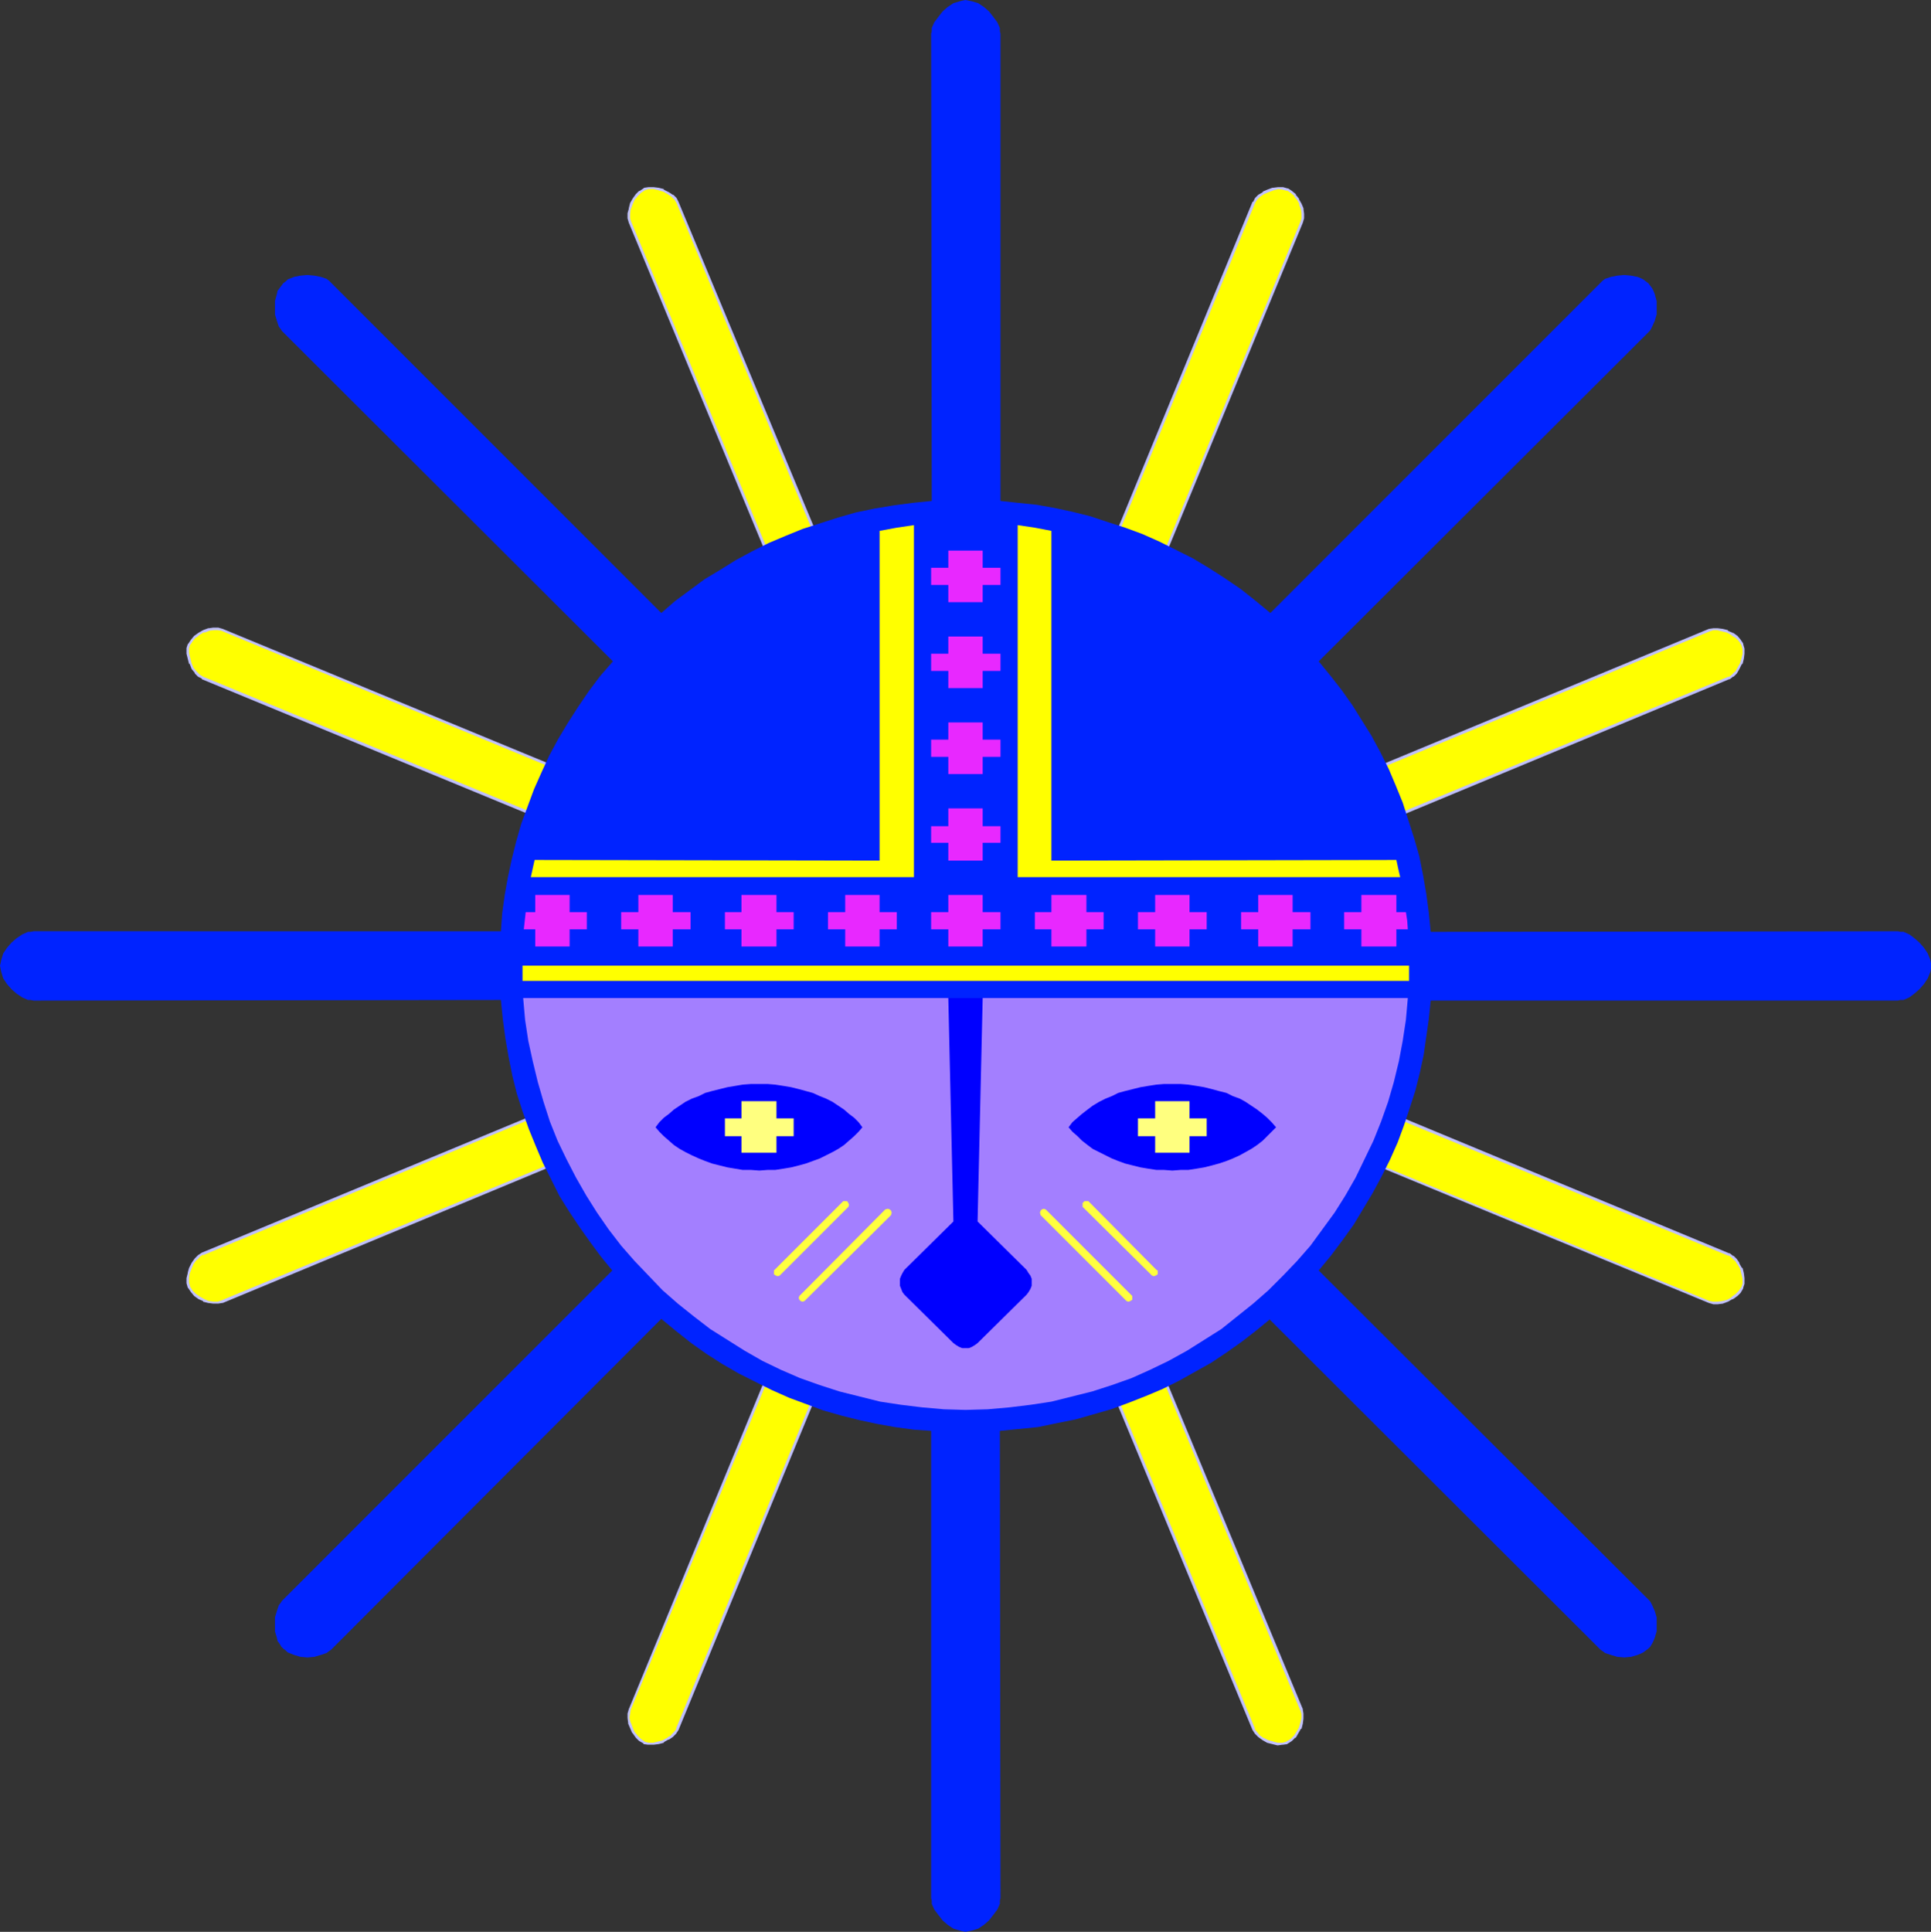 <?xml version="1.0" encoding="UTF-8" standalone="no"?>
<svg
   version="1.0"
   width="129.724mm"
   height="129.766mm"
   id="svg30"
   sodipodi:docname="Sun Face 06.wmf"
   xmlns:inkscape="http://www.inkscape.org/namespaces/inkscape"
   xmlns:sodipodi="http://sodipodi.sourceforge.net/DTD/sodipodi-0.dtd"
   xmlns="http://www.w3.org/2000/svg"
   xmlns:svg="http://www.w3.org/2000/svg">
  <rect width="100%" height="100%" fill="#333333" stroke="none"/>
  <sodipodi:namedview
     id="namedview30"
     pagecolor="#ffffff"
     bordercolor="#000000"
     borderopacity="0.25"
     inkscape:showpageshadow="2"
     inkscape:pageopacity="0.0"
     inkscape:pagecheckerboard="0"
     inkscape:deskcolor="#d1d1d1"
     inkscape:document-units="mm" />
  <defs
     id="defs1">
    <pattern
       id="WMFhbasepattern"
       patternUnits="userSpaceOnUse"
       width="6"
       height="6"
       x="0"
       y="0" />
  </defs>
  <path
     style="fill:#ffff00;fill-opacity:1;fill-rule:evenodd;stroke:none"
     d="m 208.302,138.653 -36.198,-87.264 -0.646,-0.808 -0.808,-0.808 -0.97,-0.808 -1.131,-0.646 -1.293,-0.323 -1.293,-0.323 h -1.293 l -1.131,0.323 -0.97,0.646 -0.97,0.808 -0.646,1.131 -0.646,1.131 -0.485,1.293 -0.162,1.293 v 1.131 l 0.323,0.97 36.198,87.264 -52.52,52.358 -87.264,-36.037 -0.97,-0.323 h -1.131 l -1.293,0.162 -1.293,0.485 -1.131,0.646 -1.131,0.646 -0.808,0.97 -0.646,0.97 -0.323,1.131 v 1.293 l 0.323,1.293 0.323,1.131 0.646,1.293 0.808,0.97 0.646,0.808 0.97,0.646 87.264,36.037 -0.162,74.013 -87.102,36.198 -0.97,0.485 -0.808,0.808 -0.646,1.131 -0.646,1.131 -0.323,1.293 -0.323,1.293 v 1.293 l 0.323,1.131 0.646,0.97 0.808,0.808 1.131,0.808 1.131,0.646 1.293,0.323 1.293,0.323 h 0.97 l 1.131,-0.323 87.264,-36.198 52.358,52.52 -36.198,87.264 -0.162,0.97 v 1.131 l 0.162,1.293 0.485,1.131 0.485,1.293 0.808,1.131 0.808,0.808 1.131,0.646 1.131,0.323 h 1.293 l 1.293,-0.323 1.131,-0.323 1.131,-0.646 1.131,-0.808 0.808,-0.808 0.485,-0.808 36.037,-87.264 h 74.174 l 36.198,87.264 0.485,0.808 0.808,0.97 1.131,0.646 1.131,0.646 1.293,0.323 1.293,0.323 h 1.131 l 1.293,-0.323 0.97,-0.646 0.808,-0.808 0.808,-1.131 0.646,-1.131 0.323,-1.293 0.162,-1.293 v -1.131 l -0.162,-0.97 -36.198,-87.264 52.358,-52.358 87.425,36.037 0.97,0.323 h 1.131 l 1.293,-0.162 1.131,-0.323 1.293,-0.646 0.97,-0.808 0.97,-0.808 0.646,-1.131 0.162,-1.131 v -1.293 l -0.162,-1.131 -0.323,-1.293 -0.646,-1.131 -0.808,-1.131 -0.808,-0.808 -0.808,-0.485 -87.425,-36.198 0.162,-74.013 87.264,-36.198 0.808,-0.485 0.808,-0.808 0.808,-1.131 0.646,-1.131 0.323,-1.293 0.162,-1.293 v -1.293 l -0.162,-1.131 -0.646,-0.97 -0.97,-0.808 -0.97,-0.808 -1.293,-0.646 -1.131,-0.323 -1.293,-0.323 h -1.131 l -0.97,0.323 -87.264,36.198 -52.358,-52.52 36.037,-87.264 0.323,-0.97 v -1.131 l -0.162,-1.293 -0.485,-1.131 -0.646,-1.293 -0.646,-0.97 -0.97,-0.808 -0.97,-0.646 -1.131,-0.323 -1.293,-0.162 -1.293,0.323 -1.293,0.485 -1.131,0.485 -0.97,0.808 -0.808,0.808 -0.646,0.808 -36.037,87.264 z"
     id="path1" />
  <path
     style="fill:#bfbfff;fill-opacity:1;fill-rule:evenodd;stroke:none"
     d="m 208.302,138.329 0.323,0.162 -36.36,-87.264 v 0 l -0.485,-0.97 v 0 l -0.808,-0.808 h -0.162 l -0.97,-0.646 v 0 l -1.293,-0.646 v -0.162 l -1.293,-0.323 -1.293,-0.162 h -1.293 l -1.131,0.162 -0.162,0.162 -0.97,0.646 h -0.162 l -0.808,0.808 v 0 l -0.808,1.131 v 0 l -0.646,1.131 -0.323,1.293 v 0.162 l -0.323,1.131 v 0.162 1.131 0 l 0.323,1.131 v 0 l 36.198,87.264 v -0.323 l -52.358,52.197 h 0.323 L 56.56,159.661 v 0 l -1.131,-0.323 h -1.293 l -1.131,0.162 h -0.162 l -1.293,0.485 v 0 l -1.131,0.646 v 0 l -1.131,0.808 v 0 l -0.808,0.97 -0.646,0.97 -0.162,0.162 -0.323,0.97 v 1.454 l 0.323,1.293 0.323,1.293 h 0.162 l 0.485,1.293 v 0 l 0.808,0.97 v 0.162 l 0.808,0.808 v 0 l 0.97,0.485 v 0.162 l 87.264,36.037 -0.162,-0.323 v 74.013 l 0.162,-0.323 -87.264,36.198 v 0 l -0.97,0.646 v 0 l -0.808,0.808 v 0 l -0.808,1.131 v 0 l -0.646,1.293 -0.323,1.131 v 0.162 l -0.323,1.293 v 1.293 l 0.323,1.131 0.162,0.162 0.646,0.97 0.808,0.97 v 0 l 1.131,0.808 v 0 l 1.131,0.485 v 0.162 l 1.293,0.323 v 0 l 1.293,0.162 h 1.293 l 0.97,-0.162 h 0.162 l 87.102,-36.198 -0.323,-0.162 52.358,52.52 v -0.323 l -36.037,87.264 v 0 l -0.323,1.131 v 0 1.131 0 l 0.162,1.293 v 0.162 l 0.485,1.131 0.485,1.131 0.162,0.162 0.808,1.131 v 0 l 0.808,0.808 v 0 l 1.131,0.646 v 0.162 l 1.131,0.162 h 1.454 l 1.293,-0.162 1.293,-0.323 v -0.162 l 1.131,-0.646 h 0.162 l 0.97,-0.646 v 0 l 0.808,-0.808 v 0 l 0.646,-0.97 v 0 l 36.037,-87.425 -0.323,0.323 h 74.174 l -0.323,-0.162 36.198,87.264 v 0 l 0.646,0.97 0.808,0.808 v 0 l 1.131,0.808 v 0 l 1.131,0.646 1.293,0.323 v 0 l 1.293,0.323 h 0.162 l 1.131,-0.162 h 0.162 l 1.131,-0.162 v -0.162 h 0.162 l 0.97,-0.646 0.808,-0.808 h 0.162 l 0.646,-1.131 v 0 l 0.646,-1.131 h 0.162 l 0.323,-1.293 v 0 l 0.162,-1.293 v -1.293 l -0.162,-0.97 v -0.162 l -36.198,-87.102 -0.162,0.323 52.52,-52.358 h -0.323 l 87.264,36.037 v 0 l 1.131,0.323 v 0 h 1.131 v 0 l 1.293,-0.162 1.293,-0.485 v 0 l 1.131,-0.646 h 0.162 l 1.131,-0.808 v 0 l 0.808,-0.808 v 0 l 0.646,-1.131 v -0.162 l 0.323,-0.97 v -1.454 l -0.162,-1.293 -0.323,-1.293 h -0.162 l -0.646,-1.131 v -0.162 l -0.646,-0.97 v 0 l -0.808,-0.808 h -0.162 l -0.808,-0.646 h -0.162 l -87.264,-36.198 0.162,0.323 0.162,-74.013 -0.162,0.323 87.102,-36.198 h 0.162 l 0.808,-0.646 h 0.162 l 0.808,-0.808 v 0 l 0.646,-1.131 v 0 l 0.646,-1.293 h 0.162 l 0.323,-1.293 0.162,-1.293 v -1.293 l -0.323,-1.131 v -0.162 l -0.646,-0.97 -0.808,-0.97 v 0 l -1.131,-0.808 -0.323,0.646 h -0.162 l 1.131,0.646 v 0 l 0.808,0.808 0.646,0.97 v 0 l 0.323,1.131 v -0.162 1.293 0 l -0.323,1.293 -0.323,1.131 v 0 l -0.646,1.131 v 0 l -0.646,1.131 v -0.162 l -0.808,0.808 v 0 l -0.808,0.646 v -0.162 l -87.264,36.198 v 0 h -0.162 v 0.162 0 0.162 l -0.162,74.013 v 0.162 0 h 0.162 v 0.162 0 l 87.425,36.198 v -0.162 l 0.808,0.646 v 0 l 0.808,0.808 v -0.162 l 0.646,1.131 v -0.162 l 0.646,1.131 v 0 l 0.323,1.293 0.323,1.293 v -0.162 1.293 0 l -0.323,1.131 v -0.162 l -0.646,0.97 v 0 l -0.808,0.808 v 0 l -1.131,0.808 h 0.162 l -1.131,0.646 v 0 l -1.293,0.323 -1.293,0.162 h 0.162 -1.131 v 0 l -0.97,-0.162 v 0 l -87.264,-36.037 v 0 h -0.162 v 0 0 h -0.162 l -52.52,52.358 v 0 0.162 0 0.162 0 l 36.198,87.264 v -0.162 l 0.323,1.131 v -0.162 1.131 0 l -0.323,1.293 v 0 l -0.323,1.131 v 0 l -0.646,1.131 v 0 l -0.646,0.97 v 0 l -0.808,0.808 -1.131,0.646 h 0.162 l -1.131,0.323 v 0 h -1.131 v 0 l -1.293,-0.323 h 0.162 l -1.293,-0.323 -1.293,-0.646 0.162,0.162 -1.131,-0.808 0.162,0.162 -0.808,-0.97 -0.646,-0.808 h 0.162 l -36.198,-87.264 v 0 0 h -0.162 l -0.162,-0.162 v 0 h -74.174 v 0 h -0.162 v 0 0.162 h -0.162 l -36.037,87.264 h 0.162 l -0.646,0.808 v 0 l -0.808,0.808 h 0.162 l -1.131,0.646 h 0.162 l -1.293,0.646 h 0.162 l -1.293,0.323 -1.293,0.323 h 0.162 -1.293 v 0 l -1.131,-0.323 h 0.162 l -0.97,-0.646 v 0 l -0.808,-0.808 v 0 l -0.808,-0.97 v 0 l -0.485,-1.131 -0.485,-1.293 v 0.162 l -0.323,-1.293 v 0 l 0.162,-1.131 v 0 l 0.162,-0.97 v 0 l 36.198,-87.102 v -0.162 0 0 l -0.162,-0.162 v -0.162 l -52.358,-52.52 v 0 h -0.162 v 0 h -0.162 v 0 l -87.264,36.198 v 0 l -0.97,0.323 v 0 h -0.97 v 0 l -1.293,-0.162 v 0 l -1.131,-0.485 v 0 l -1.131,-0.646 v 0 l -0.97,-0.646 v 0 l -0.808,-0.808 -0.646,-0.97 v 0 l -0.323,-1.131 v 0.162 -1.293 0 l 0.162,-1.293 v 0.162 l 0.485,-1.293 0.485,-1.131 v 0 l 0.808,-1.131 v 0.162 l 0.808,-0.808 h -0.162 l 0.97,-0.646 v 0.162 l 87.102,-36.198 v 0 h 0.162 v -0.162 0 -0.162 l 0.162,-74.013 v -0.162 0 0 l -0.162,-0.162 v 0 L 51.55,171.781 v 0 l -0.808,-0.485 v 0 l -0.808,-0.808 v 0 l -0.808,-0.97 v 0 l -0.485,-1.131 v 0 l -0.323,-1.293 -0.323,-1.293 v 0.162 -1.293 0 l 0.323,-1.131 v 0.162 l 0.646,-0.97 0.808,-0.97 v 0.162 l 0.97,-0.808 v 0 l 1.131,-0.646 v 0.162 l 1.293,-0.485 h -0.162 l 1.293,-0.162 v 0 h 1.131 -0.162 l 1.131,0.162 h -0.162 l 87.426,36.198 v 0 0 h 0.162 v -0.162 h 0.162 l 52.52,-52.197 v -0.162 0 -0.162 0 -0.162 L 160.307,56.398 v 0 l -0.323,-0.97 v 0 -1.131 0 l 0.162,-1.293 v 0.162 l 0.485,-1.293 0.485,-1.131 v 0 l 0.808,-0.97 v 0 l 0.808,-0.808 v 0 l 0.97,-0.646 v 0 l 0.97,-0.323 v 0 h 1.293 v 0 l 1.293,0.323 1.131,0.323 v 0 l 1.131,0.646 v 0 l 0.97,0.646 v 0 l 0.808,0.808 v 0 l 0.485,0.808 v 0 l 36.198,87.264 v 0 0 h 0.162 v 0.162 h 0.162 z"
     id="path2" />
  <path
     style="fill:#bfbfff;fill-opacity:1;fill-rule:evenodd;stroke:none"
     d="m 440.036,160.63 h -0.162 l -1.131,-0.485 v -0.162 l -1.293,-0.323 -1.293,-0.162 h -1.131 l -1.131,0.162 v 0 l -87.264,36.198 0.323,0.162 -52.358,-52.52 0.162,0.323 36.037,-87.264 v 0 l 0.323,-1.131 v -1.131 l -0.162,-1.293 v -0.162 l -0.485,-1.131 v 0 l -0.646,-1.131 v -0.162 l -0.808,-0.97 v -0.162 l -0.97,-0.808 -0.97,-0.646 h -0.162 l -1.131,-0.323 v 0 h -1.293 v 0 l -1.293,0.162 h -0.162 l -1.293,0.485 -1.131,0.485 v 0.162 l -1.131,0.646 v 0 l -0.808,0.808 v 0 l -0.485,0.97 h -0.162 l -36.037,87.425 0.323,-0.323 h -74.013 v 0.646 h 74.013 0.162 v 0 0 l 0.162,-0.162 v 0 l 36.037,-87.264 v 0 l 0.485,-0.808 v 0 l 0.808,-0.808 v 0 l 0.97,-0.646 v 0 l 1.131,-0.485 1.293,-0.485 v 0 l 1.293,-0.323 h -0.162 l 1.293,0.162 h -0.162 l 1.293,0.323 -0.162,-0.162 0.97,0.646 0.97,0.808 h -0.162 l 0.808,0.97 v 0 l 0.646,1.131 h -0.162 l 0.485,1.293 v -0.162 l 0.162,1.293 v 0 1.131 0 l -0.323,0.97 v 0 l -36.037,87.264 v 0 0 0.162 0 0.162 l 52.358,52.52 h 0.162 v 0 0 h 0.162 0.162 l 87.102,-36.198 v 0 l 0.97,-0.323 v 0 h 1.131 -0.162 l 1.293,0.323 1.293,0.323 v 0 l 1.131,0.646 z"
     id="path3" />
  <path
     style="fill:#0023ff;fill-opacity:1;fill-rule:evenodd;stroke:none"
     d="m 481.891,236.421 -118.614,0.162 -0.485,-4.848 -0.646,-4.848 -0.808,-4.686 -0.97,-4.848 -1.293,-4.525 -1.454,-4.525 -1.454,-4.525 -1.778,-4.363 -1.778,-4.202 -2.101,-4.202 -2.262,-4.202 -2.424,-3.878 -2.424,-3.878 -2.747,-3.878 -2.909,-3.717 -2.909,-3.555 84.032,-83.87 0.323,-0.485 0.323,-0.646 0.646,-1.454 0.485,-1.616 v -1.616 -1.778 l -0.485,-1.778 -0.323,-0.808 -0.323,-0.646 -0.97,-1.293 -0.646,-0.485 -0.646,-0.485 -0.646,-0.323 -0.808,-0.323 -1.616,-0.323 -1.778,-0.162 -1.778,0.162 -1.616,0.323 -1.454,0.485 -0.646,0.485 -0.485,0.485 -83.87,83.87 -3.717,-3.07 -3.878,-3.07 -4.04,-2.747 -4.04,-2.586 -4.04,-2.424 -4.202,-2.101 -4.202,-2.101 -4.363,-1.939 -4.363,-1.616 -4.525,-1.454 -4.363,-1.454 -4.525,-1.131 -4.525,-0.97 -4.525,-0.808 -4.686,-0.485 -4.525,-0.485 V 8.565 L 253.873,7.918 V 7.11 l -0.646,-1.454 -0.97,-1.293 -1.131,-1.454 -1.293,-1.131 -1.454,-0.97 -1.616,-0.485 -0.808,-0.162 L 245.147,0 l -0.808,0.162 -0.646,0.162 -1.616,0.485 -1.454,0.97 -1.293,1.131 -1.131,1.454 -0.97,1.293 -0.646,1.454 v 0.808 l -0.162,0.646 0.162,118.614 -4.848,0.485 -4.848,0.646 -4.848,0.808 -4.686,0.97 -4.525,1.293 -4.525,1.454 -4.525,1.454 -4.363,1.778 -4.202,1.778 -4.202,2.101 -4.202,2.262 -3.878,2.424 -4.04,2.424 -3.717,2.747 -3.717,2.747 -3.555,3.07 -83.87,-83.87 -0.485,-0.485 -0.646,-0.485 -1.454,-0.485 -1.616,-0.323 -1.778,-0.162 -1.778,0.162 -1.616,0.323 -0.808,0.323 -0.808,0.323 -0.485,0.485 -0.646,0.485 -0.97,1.293 -0.485,0.646 -0.162,0.808 -0.485,1.778 v 1.778 1.616 l 0.485,1.616 0.485,1.454 0.485,0.646 0.323,0.485 84.032,83.87 -3.232,3.717 -2.909,3.878 -2.747,4.04 -2.586,4.04 -2.424,4.04 -2.262,4.202 -1.939,4.202 -1.939,4.363 -1.616,4.363 -1.616,4.363 -1.293,4.525 -1.131,4.525 -0.97,4.525 -0.808,4.525 -0.646,4.686 -0.323,4.525 H 8.565 l -0.808,0.162 H 7.11 l -1.454,0.646 -1.454,0.97 -1.293,1.131 -1.131,1.293 -0.97,1.454 -0.485,1.616 -0.162,0.808 L 0,245.147 l 0.162,0.808 0.162,0.808 0.485,1.616 0.97,1.454 1.131,1.293 1.293,1.131 1.454,0.97 1.454,0.646 h 0.646 l 0.808,0.162 118.614,-0.162 0.485,4.848 0.646,4.848 0.808,4.686 0.97,4.848 1.131,4.525 1.454,4.525 1.616,4.525 1.778,4.363 1.778,4.202 2.101,4.202 2.101,4.202 2.424,3.878 2.586,3.878 2.747,3.878 2.747,3.717 2.909,3.555 -83.87,83.87 -0.323,0.485 -0.485,0.646 -0.485,1.454 -0.485,1.616 v 1.778 1.778 l 0.485,1.616 0.162,0.808 0.485,0.646 0.485,0.808 0.485,0.485 0.646,0.485 0.485,0.485 0.808,0.323 0.808,0.323 1.616,0.485 1.778,0.162 1.778,-0.162 1.616,-0.485 1.454,-0.485 0.646,-0.485 0.485,-0.323 83.87,-84.032 3.717,3.07 3.878,3.07 3.878,2.747 4.04,2.586 4.202,2.424 4.202,2.101 4.202,2.101 4.363,1.939 4.363,1.616 4.363,1.616 4.525,1.293 4.525,1.131 4.525,0.97 4.525,0.808 4.686,0.646 4.525,0.323 v 118.614 l 0.162,0.646 v 0.808 l 0.646,1.454 0.97,1.293 1.131,1.454 1.293,1.131 1.454,0.97 1.616,0.485 0.646,0.162 0.808,0.162 0.808,-0.162 0.808,-0.162 1.616,-0.485 1.454,-0.97 1.293,-1.131 1.131,-1.454 0.97,-1.293 0.646,-1.454 v -0.808 l 0.162,-0.646 -0.162,-118.614 4.848,-0.485 4.848,-0.485 4.686,-0.97 4.848,-0.97 4.525,-1.293 4.525,-1.293 4.363,-1.616 4.525,-1.778 4.202,-1.778 4.202,-2.101 4.04,-2.262 4.04,-2.262 3.878,-2.586 3.878,-2.747 3.555,-2.747 3.555,-2.909 84.032,83.87 0.485,0.323 0.646,0.485 1.454,0.485 1.616,0.485 1.778,0.162 1.778,-0.162 1.616,-0.485 0.808,-0.323 0.646,-0.323 0.646,-0.485 0.646,-0.485 0.485,-0.485 0.485,-0.808 0.323,-0.646 0.323,-0.808 0.485,-1.616 v -1.778 -1.778 l -0.485,-1.616 -0.646,-1.454 -0.323,-0.646 -0.323,-0.485 -84.032,-83.87 3.07,-3.717 2.909,-3.878 2.909,-4.04 2.424,-4.04 2.424,-4.04 2.262,-4.202 2.101,-4.202 1.939,-4.363 1.616,-4.363 1.454,-4.363 1.454,-4.525 1.131,-4.525 0.97,-4.525 0.646,-4.525 0.646,-4.525 0.485,-4.686 h 118.614 l 0.646,-0.162 h 0.808 l 1.454,-0.646 1.293,-0.97 1.293,-1.131 1.131,-1.293 0.97,-1.454 0.323,-0.808 0.323,-0.808 0.162,-0.808 v -0.808 -0.646 l -0.162,-0.808 -0.323,-0.808 -0.323,-0.808 -0.97,-1.454 -1.131,-1.293 -1.293,-1.131 -1.293,-0.97 -1.454,-0.646 h -0.808 z"
     id="path4" />
  <path
     style="fill:#e828ff;fill-opacity:1;fill-rule:evenodd;stroke:none"
     d="m 249.51,174.689 v -4.363 h 4.525 v -4.363 h -4.525 v -4.363 h -8.726 v 4.363 h -4.363 v 4.363 h 4.363 v 4.363 z"
     id="path5" />
  <path
     style="fill:#e828ff;fill-opacity:1;fill-rule:evenodd;stroke:none"
     d="m 249.51,152.873 v -4.363 h 4.525 v -4.363 h -4.525 v -4.363 h -8.726 v 4.363 h -4.363 v 4.363 h 4.363 v 4.363 z"
     id="path6" />
  <path
     style="fill:#e828ff;fill-opacity:1;fill-rule:evenodd;stroke:none"
     d="m 249.51,218.483 v -4.525 h 4.525 v -4.202 h -4.525 v -4.525 h -8.726 v 4.525 h -4.363 v 4.202 h 4.363 v 4.525 z"
     id="path7" />
  <path
     style="fill:#e828ff;fill-opacity:1;fill-rule:evenodd;stroke:none"
     d="m 249.51,196.505 v -4.363 h 4.525 v -4.363 h -4.525 v -4.363 h -8.726 v 4.363 h -4.363 v 4.363 h 4.363 v 4.363 z"
     id="path8" />
  <path
     style="fill:#e828ff;fill-opacity:1;fill-rule:evenodd;stroke:none"
     d="m 249.51,240.299 v -4.363 h 4.525 v -4.363 h -4.525 v -4.363 h -8.726 v 4.363 h -4.363 v 4.363 h 4.363 v 4.363 z"
     id="path9" />
  <path
     style="fill:#e828ff;fill-opacity:1;fill-rule:evenodd;stroke:none"
     d="m 223.331,240.299 v -4.363 h 4.363 v -4.363 h -4.363 v -4.363 h -8.726 v 4.363 h -4.363 v 4.363 h 4.363 v 4.363 z"
     id="path10" />
  <path
     style="fill:#e828ff;fill-opacity:1;fill-rule:evenodd;stroke:none"
     d="m 197.152,240.299 v -4.363 h 4.363 v -4.363 h -4.363 v -4.363 h -8.888 v 4.363 h -4.202 v 4.363 h 4.202 v 4.363 z"
     id="path11" />
  <path
     style="fill:#e828ff;fill-opacity:1;fill-rule:evenodd;stroke:none"
     d="m 170.811,240.299 v -4.363 h 4.525 v -4.363 h -4.525 v -4.363 h -8.726 v 4.363 h -4.363 v 4.363 h 4.363 v 4.363 z"
     id="path12" />
  <path
     style="fill:#e828ff;fill-opacity:1;fill-rule:evenodd;stroke:none"
     d="m 133.481,231.573 h 2.424 v -4.363 h 8.726 v 4.363 h 4.363 v 4.363 h -4.363 v 4.363 h -8.726 v -4.363 h -2.909 z"
     id="path13" />
  <path
     style="fill:#e828ff;fill-opacity:1;fill-rule:evenodd;stroke:none"
     d="m 266.963,240.299 v -4.363 h -4.202 v -4.363 h 4.202 v -4.363 h 8.888 v 4.363 h 4.363 v 4.363 h -4.363 v 4.363 z"
     id="path14" />
  <path
     style="fill:#e828ff;fill-opacity:1;fill-rule:evenodd;stroke:none"
     d="m 293.304,240.299 v -4.363 h -4.363 v -4.363 h 4.363 v -4.363 h 8.726 v 4.363 h 4.363 v 4.363 h -4.363 v 4.363 z"
     id="path15" />
  <path
     style="fill:#e828ff;fill-opacity:1;fill-rule:evenodd;stroke:none"
     d="m 319.483,240.299 v -4.363 h -4.363 v -4.363 h 4.363 v -4.363 h 8.726 v 4.363 h 4.525 v 4.363 h -4.525 v 4.363 z"
     id="path16" />
  <path
     style="fill:#e828ff;fill-opacity:1;fill-rule:evenodd;stroke:none"
     d="m 356.974,231.573 h -2.424 v -4.363 h -8.888 v 4.363 h -4.363 v 4.363 h 4.363 v 4.363 H 354.55 v -4.363 h 2.909 l -0.162,-2.262 z"
     id="path17" />
  <path
     style="fill:#ffff00;fill-opacity:1;fill-rule:evenodd;stroke:none"
     d="m 135.744,218.321 -0.97,4.363 h 97.283 v -89.365 l -4.363,0.646 -4.363,0.808 v 83.709 z"
     id="path18" />
  <path
     style="fill:#ffff00;fill-opacity:1;fill-rule:evenodd;stroke:none"
     d="m 354.55,218.321 0.485,2.262 0.485,2.101 h -97.121 v -89.365 l 4.363,0.646 4.202,0.808 v 83.709 z"
     id="path19" />
  <path
     style="fill:#ffff00;fill-opacity:1;fill-rule:evenodd;stroke:none"
     d="m 132.673,249.025 v -3.878 H 357.782 v 3.878 z"
     id="path20" />
  <path
     style="fill:#a37fff;fill-opacity:1;fill-rule:evenodd;stroke:none"
     d="m 357.459,253.389 -0.485,5.494 -0.808,5.333 -0.97,5.171 -1.293,5.333 -1.454,5.01 -1.778,5.01 -1.939,4.848 -2.262,4.686 -2.262,4.686 -2.586,4.525 -2.747,4.363 -3.07,4.202 -3.07,4.202 -3.394,3.878 -3.555,3.717 -3.717,3.717 -3.878,3.394 -4.04,3.232 -4.04,3.232 -4.363,2.747 -4.363,2.747 -4.686,2.586 -4.686,2.262 -4.686,2.101 -5.01,1.778 -5.01,1.616 -5.171,1.293 -5.171,1.293 -5.333,0.808 -5.333,0.646 -5.494,0.485 -5.656,0.162 -5.494,-0.162 -5.494,-0.485 -5.333,-0.646 -5.333,-0.808 -5.171,-1.293 -5.171,-1.293 -5.01,-1.616 -5.01,-1.778 -4.848,-2.101 -4.686,-2.262 -4.525,-2.586 -4.363,-2.747 -4.363,-2.747 -4.202,-3.232 -4.04,-3.232 -3.878,-3.394 -3.555,-3.717 -3.555,-3.717 -3.394,-3.878 -3.232,-4.202 -2.909,-4.202 -2.747,-4.363 -2.586,-4.525 -2.424,-4.686 -2.262,-4.686 -1.939,-4.848 -1.616,-5.01 -1.454,-5.01 -1.293,-5.333 -1.131,-5.171 -0.808,-5.333 -0.485,-5.494 z"
     id="path21" />
  <path
     style="fill:#0000ff;fill-opacity:1;fill-rule:evenodd;stroke:none"
     d="m 249.51,253.389 -1.293,56.722 12.443,12.282 0.485,0.808 0.485,0.646 0.323,0.808 v 0.97 0.808 l -0.323,0.808 -0.485,0.808 -0.485,0.646 -12.443,12.282 -0.646,0.485 -0.808,0.485 -0.808,0.323 h -0.808 -0.808 l -0.808,-0.323 -0.808,-0.485 -0.646,-0.485 -12.443,-12.282 -0.485,-0.646 -0.323,-0.808 -0.323,-0.808 v -0.808 -0.97 l 0.323,-0.808 0.323,-0.646 0.485,-0.808 12.443,-12.282 -1.293,-56.722 z"
     id="path22" />
  <path
     style="fill:#0000ff;fill-opacity:1;fill-rule:evenodd;stroke:none"
     d="m 218.968,286.193 -0.97,1.131 -1.131,1.131 -1.293,1.131 -1.293,1.131 -1.454,0.97 -1.454,0.808 -1.616,0.808 -1.616,0.808 -1.778,0.646 -1.778,0.646 -1.778,0.485 -1.939,0.485 -1.939,0.323 -2.101,0.323 h -1.939 l -2.101,0.162 -2.101,-0.162 h -2.101 l -1.939,-0.323 -1.939,-0.323 -1.939,-0.485 -1.939,-0.485 -1.778,-0.646 -1.616,-0.646 -1.778,-0.808 -1.616,-0.808 -1.454,-0.808 -1.454,-0.97 -1.293,-1.131 -1.293,-1.131 -1.131,-1.131 -0.97,-1.131 0.97,-1.293 1.131,-1.131 1.293,-0.97 1.293,-1.131 1.454,-0.97 1.454,-0.97 1.616,-0.808 1.778,-0.646 1.616,-0.808 1.778,-0.485 1.939,-0.485 1.939,-0.485 1.939,-0.323 1.939,-0.323 2.101,-0.162 h 2.101 2.101 l 1.939,0.162 2.101,0.323 1.939,0.323 1.939,0.485 1.778,0.485 1.778,0.485 1.778,0.808 1.616,0.646 1.616,0.808 1.454,0.97 1.454,0.97 1.293,1.131 1.293,0.97 1.131,1.131 z"
     id="path23" />
  <path
     style="fill:#0000ff;fill-opacity:1;fill-rule:evenodd;stroke:none"
     d="m 271.326,286.193 0.97,1.131 1.293,1.131 1.131,1.131 1.454,1.131 1.293,0.97 1.616,0.808 1.616,0.808 1.616,0.808 1.616,0.646 1.778,0.646 1.939,0.485 1.939,0.485 1.939,0.323 2.101,0.323 h 1.939 l 2.101,0.162 2.101,-0.162 h 1.939 l 2.101,-0.323 1.939,-0.323 1.939,-0.485 1.778,-0.485 1.939,-0.646 1.616,-0.646 1.778,-0.808 1.454,-0.808 1.454,-0.808 1.454,-0.97 1.454,-1.131 1.131,-1.131 1.131,-1.131 1.131,-1.131 -1.131,-1.293 -1.131,-1.131 -1.131,-0.97 -1.454,-1.131 -1.454,-0.97 -1.454,-0.97 -1.454,-0.808 -1.778,-0.646 -1.616,-0.808 -1.939,-0.485 -1.778,-0.485 -1.939,-0.485 -1.939,-0.323 -2.101,-0.323 -1.939,-0.162 h -2.101 -2.101 l -1.939,0.162 -2.101,0.323 -1.939,0.323 -1.939,0.485 -1.939,0.485 -1.778,0.485 -1.616,0.808 -1.616,0.646 -1.616,0.808 -1.616,0.97 -1.293,0.97 -1.454,1.131 -1.131,0.97 -1.293,1.131 z"
     id="path24" />
  <path
     style="fill:#ffff7f;fill-opacity:1;fill-rule:evenodd;stroke:none"
     d="m 197.152,292.657 v -4.202 h 4.363 v -4.525 h -4.363 v -4.363 h -8.888 v 4.363 h -4.202 v 4.525 h 4.202 v 4.202 z"
     id="path25" />
  <path
     style="fill:#ffff7f;fill-opacity:1;fill-rule:evenodd;stroke:none"
     d="m 293.304,292.657 v -4.202 h -4.363 v -4.525 h 4.363 v -4.363 h 8.726 v 4.363 h 4.363 v 4.525 h -4.363 v 4.202 z"
     id="path26" />
  <path
     style="fill:#ffff3f;fill-opacity:1;fill-rule:evenodd;stroke:none"
     d="m 196.667,322.392 -0.162,0.162 v 0.485 0.485 l 0.485,0.323 0.485,0.162 0.485,-0.162 0.162,-0.162 17.13,-17.13 0.162,-0.162 0.162,-0.485 -0.162,-0.485 -0.323,-0.485 h -0.485 -0.485 l -0.162,0.162 z"
     id="path27" />
  <path
     style="fill:#ffff3f;fill-opacity:1;fill-rule:evenodd;stroke:none"
     d="m 292.334,323.684 0.162,0.162 0.485,0.162 0.485,-0.162 0.485,-0.323 v -0.485 -0.485 l -0.323,-0.162 -17.13,-17.291 -0.162,-0.162 h -0.485 -0.485 l -0.485,0.485 v 0.485 0.485 l 0.162,0.162 z"
     id="path28" />
  <path
     style="fill:#ffff3f;fill-opacity:1;fill-rule:evenodd;stroke:none"
     d="m 203.131,328.856 -0.162,0.162 -0.162,0.485 0.162,0.485 0.323,0.323 0.485,0.162 0.485,-0.162 0.162,-0.162 21.654,-21.493 0.162,-0.162 0.162,-0.646 -0.162,-0.485 -0.323,-0.323 -0.485,-0.162 -0.646,0.162 -0.162,0.162 z"
     id="path29" />
  <path
     style="fill:#ffff3f;fill-opacity:1;fill-rule:evenodd;stroke:none"
     d="m 285.87,330.148 0.162,0.162 0.485,0.162 0.485,-0.162 0.485,-0.323 v -0.485 -0.485 l -0.162,-0.162 -21.654,-21.654 -0.162,-0.162 -0.485,-0.162 -0.485,0.162 -0.323,0.323 -0.162,0.485 0.162,0.646 0.162,0.162 z"
     id="path30" />
</svg>
